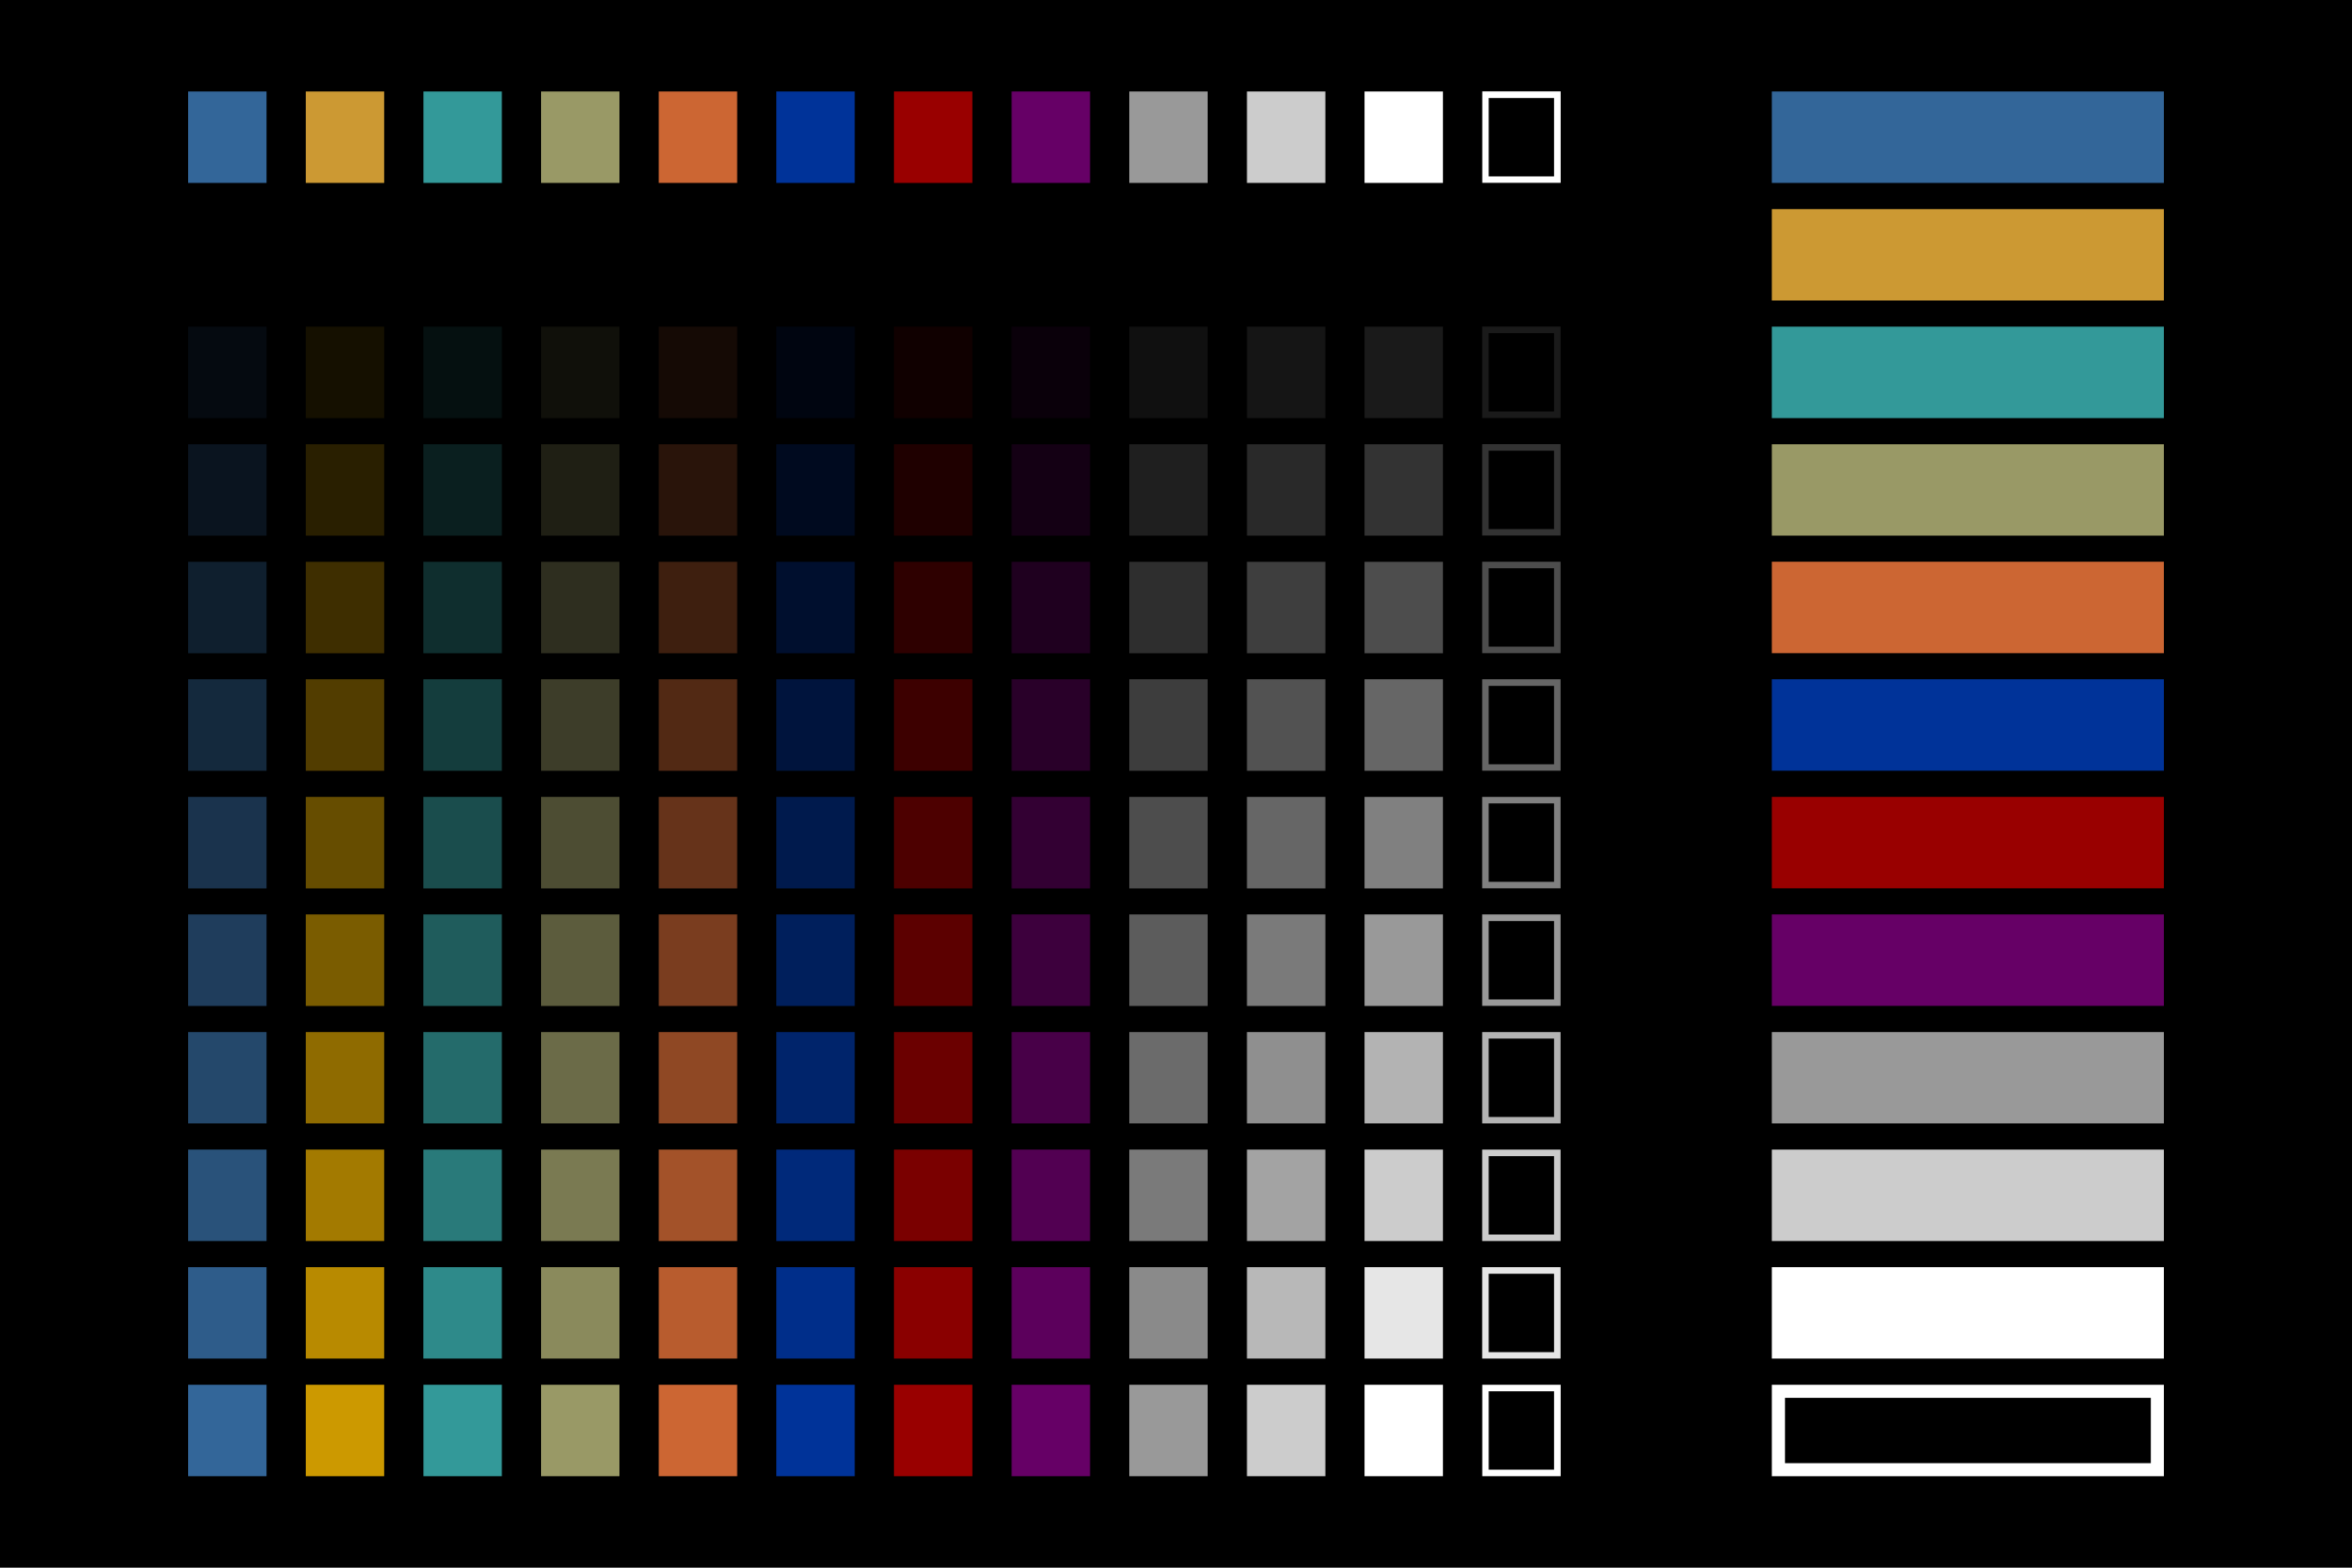 <svg xmlns="http://www.w3.org/2000/svg" width="240" height="160" viewBox="0 0 240 160"><title>color set 2016</title><g id="GROUPS"><rect width="240" height="160"/><rect x="180.8" y="9.34" width="40" height="9.33" style="fill:#369"/><rect x="180.8" y="21.34" width="40" height="9.33" style="fill:#c93"/><rect x="180.8" y="33.34" width="40" height="9.33" style="fill:#399"/><rect x="180.8" y="45.34" width="40" height="9.33" style="fill:#996"/><rect x="180.8" y="57.33" width="40" height="9.33" style="fill:#c63"/><rect x="180.8" y="69.33" width="40" height="9.33" style="fill:#039"/><rect x="180.8" y="81.33" width="40" height="9.33" style="fill:#900"/><rect x="180.8" y="93.33" width="40" height="9.33" style="fill:#606"/><rect x="180.8" y="105.33" width="40" height="9.33" style="fill:#999"/><rect x="180.8" y="117.33" width="40" height="9.33" style="fill:#ccc"/><rect x="180.8" y="129.33" width="40" height="9.33" style="fill:#fff"/><rect x="181.47" y="142" width="38.67" height="8"/><path d="M219.47,142.66v6.67H182.14v-6.67h37.33m1.33-1.33h-40v9.33h40v-9.33Z" style="fill:#fff"/><rect x="19.2" y="9.34" width="8" height="9.33" style="fill:#369"/><rect x="151.58" y="9.67" width="7.33" height="8.67"/><path d="M158.58,10v8h-6.67V10h6.67m.67-.67h-8v9.33h8Z" style="fill:#fff"/><rect x="139.24" y="9.34" width="8" height="9.33" style="fill:#fff"/><rect x="127.24" y="9.34" width="8" height="9.33" style="fill:#ccc"/><rect x="115.23" y="9.34" width="8" height="9.33" style="fill:#999"/><rect x="103.23" y="9.34" width="8" height="9.33" style="fill:#606"/><rect x="91.22" y="9.34" width="8" height="9.33" style="fill:#900"/><rect x="79.22" y="9.34" width="8" height="9.33" style="fill:#039"/><rect x="67.22" y="9.34" width="8" height="9.33" style="fill:#c63"/><rect x="55.21" y="9.34" width="8" height="9.33" style="fill:#996"/><rect x="43.21" y="9.34" width="8" height="9.33" style="fill:#399"/><rect x="31.2" y="9.34" width="8" height="9.33" style="fill:#c93"/><polyline points="27.2 33.34 19.2 33.34 19.2 42.67 27.2 42.67 27.2 33.34" style="fill:#050a10"/><polyline points="158.58 34 151.91 34 151.91 42 158.58 42 158.58 34"/><path d="M151.91,42V34h6.67v8h-6.67m7.33-8.67h-8v9.33h8V33.34" style="fill:#1a1a1a"/><polyline points="147.24 33.34 139.24 33.34 139.24 42.67 147.24 42.67 147.24 33.34" style="fill:#1a1a1a"/><polyline points="135.24 33.34 127.24 33.34 127.24 42.67 135.24 42.67 135.24 33.34" style="fill:#151515"/><polyline points="123.23 33.34 115.23 33.34 115.23 42.67 123.23 42.67 123.23 33.34" style="fill:#101010"/><polyline points="111.23 33.34 103.23 33.34 103.23 42.67 111.23 42.67 111.23 33.34" style="fill:#0a000a"/><polyline points="99.22 33.34 91.22 33.34 91.22 42.67 99.22 42.67 99.22 33.34" style="fill:#100000"/><polyline points="87.22 33.34 79.22 33.34 79.22 42.67 87.22 42.67 87.22 33.34" style="fill:#000510"/><polyline points="75.22 33.34 67.22 33.34 67.22 42.67 75.22 42.67 75.22 33.34" style="fill:#150a05"/><polyline points="63.21 33.34 55.21 33.34 55.21 42.67 63.21 42.67 63.21 33.34" style="fill:#10100a"/><polyline points="51.21 33.34 43.2 33.34 43.2 42.67 51.21 42.67 51.21 33.34" style="fill:#051010"/><polyline points="39.2 33.34 31.2 33.34 31.2 42.67 39.2 42.67 39.2 33.34" style="fill:#151000"/><polyline points="27.2 45.34 19.2 45.34 19.2 54.67 27.2 54.67 27.2 45.34" style="fill:#0a141f"/><polyline points="158.58 46 151.91 46 151.91 54 158.58 54 158.58 46"/><path d="M151.91,54V46h6.67v8h-6.67m7.33-8.67h-8v9.33h8V45.34" style="fill:#333"/><polyline points="147.24 45.34 139.24 45.34 139.24 54.67 147.24 54.67 147.24 45.34" style="fill:#333"/><polyline points="135.24 45.34 127.24 45.34 127.24 54.67 135.24 54.67 135.24 45.34" style="fill:#292929"/><polyline points="123.23 45.34 115.23 45.34 115.23 54.67 123.23 54.67 123.23 45.34" style="fill:#1f1f1f"/><polyline points="111.23 45.34 103.23 45.34 103.23 54.67 111.23 54.67 111.23 45.34" style="fill:#140014"/><polyline points="99.22 45.34 91.22 45.34 91.22 54.67 99.22 54.67 99.22 45.34" style="fill:#1f0000"/><polyline points="87.22 45.34 79.22 45.34 79.22 54.67 87.22 54.67 87.22 45.34" style="fill:#000a1f"/><polyline points="75.22 45.34 67.22 45.34 67.22 54.67 75.22 54.67 75.22 45.34" style="fill:#29140a"/><polyline points="63.21 45.34 55.21 45.34 55.21 54.67 63.21 54.67 63.21 45.34" style="fill:#1f1f14"/><polyline points="51.21 45.34 43.2 45.34 43.2 54.67 51.21 54.67 51.21 45.34" style="fill:#0a1f1f"/><polyline points="39.2 45.34 31.2 45.34 31.2 54.67 39.2 54.67 39.2 45.34" style="fill:#291f00"/><polyline points="27.2 57.34 19.2 57.34 19.2 66.67 27.2 66.67 27.2 57.34" style="fill:#0f1f2e"/><polyline points="158.58 58 151.91 58 151.91 66 158.58 66 158.58 58"/><path d="M151.91,66V58h6.67v8h-6.67m7.33-8.67h-8v9.33h8V57.33" style="fill:#4d4d4d"/><polyline points="147.24 57.34 139.24 57.34 139.24 66.67 147.24 66.67 147.24 57.34" style="fill:#4d4d4d"/><polyline points="135.24 57.34 127.24 57.34 127.24 66.67 135.24 66.67 135.24 57.34" style="fill:#3e3e3e"/><polyline points="123.23 57.34 115.23 57.34 115.23 66.67 123.23 66.67 123.23 57.34" style="fill:#2e2e2e"/><polyline points="111.23 57.34 103.23 57.34 103.23 66.67 111.23 66.67 111.23 57.34" style="fill:#1f001f"/><polyline points="99.22 57.34 91.22 57.34 91.22 66.67 99.22 66.67 99.22 57.34" style="fill:#2e0000"/><polyline points="87.22 57.34 79.22 57.34 79.22 66.67 87.22 66.67 87.22 57.34" style="fill:#000f2e"/><polyline points="75.22 57.34 67.22 57.34 67.22 66.67 75.22 66.67 75.22 57.34" style="fill:#3e1f0f"/><polyline points="63.21 57.34 55.21 57.34 55.21 66.67 63.21 66.67 63.21 57.34" style="fill:#2e2e1f"/><polyline points="51.21 57.34 43.2 57.34 43.2 66.67 51.21 66.67 51.21 57.34" style="fill:#0f2e2e"/><polyline points="39.2 57.34 31.2 57.34 31.2 66.67 39.2 66.67 39.2 57.34" style="fill:#3e2e00"/><polyline points="27.2 69.33 19.2 69.33 19.2 78.67 27.2 78.67 27.2 69.33" style="fill:#14293d"/><polyline points="158.58 70 151.91 70 151.91 78 158.58 78 158.58 70"/><path d="M151.91,78V70h6.67v8h-6.67m7.33-8.67h-8v9.33h8V69.33" style="fill:#666"/><polyline points="147.24 69.33 139.24 69.33 139.24 78.67 147.24 78.67 147.24 69.33" style="fill:#666"/><polyline points="135.24 69.33 127.24 69.33 127.24 78.67 135.24 78.67 135.24 69.33" style="fill:#525252"/><polyline points="123.23 69.33 115.23 69.33 115.23 78.67 123.23 78.67 123.23 69.33" style="fill:#3d3d3d"/><polyline points="111.23 69.33 103.23 69.33 103.23 78.67 111.23 78.67 111.23 69.33" style="fill:#290029"/><polyline points="99.22 69.33 91.22 69.33 91.22 78.67 99.22 78.67 99.22 69.33" style="fill:#3d0000"/><polyline points="87.22 69.33 79.22 69.33 79.22 78.67 87.22 78.67 87.22 69.33" style="fill:#00143d"/><polyline points="75.22 69.33 67.22 69.33 67.22 78.67 75.22 78.67 75.22 69.33" style="fill:#522914"/><polyline points="63.21 69.33 55.21 69.33 55.21 78.67 63.21 78.67 63.21 69.33" style="fill:#3d3d29"/><polyline points="51.21 69.33 43.2 69.33 43.2 78.67 51.21 78.67 51.21 69.33" style="fill:#143d3d"/><polyline points="39.2 69.33 31.2 69.33 31.2 78.67 39.2 78.67 39.2 69.33" style="fill:#523d00"/><polyline points="27.2 81.33 19.2 81.33 19.2 90.67 27.2 90.67 27.2 81.33" style="fill:#1a334d"/><polyline points="158.58 82 151.91 82 151.91 90 158.58 90 158.58 82"/><path d="M151.91,90V82h6.67v8h-6.67m7.33-8.67h-8v9.33h8V81.33" style="fill:gray"/><polyline points="147.24 81.33 139.24 81.33 139.24 90.67 147.24 90.67 147.24 81.33" style="fill:gray"/><polyline points="135.24 81.33 127.24 81.33 127.24 90.67 135.24 90.67 135.24 81.33" style="fill:#666"/><polyline points="123.23 81.33 115.23 81.33 115.23 90.67 123.23 90.67 123.23 81.33" style="fill:#4d4d4d"/><polyline points="111.23 81.33 103.23 81.33 103.23 90.67 111.23 90.67 111.23 81.33" style="fill:#303"/><polyline points="99.22 81.33 91.22 81.33 91.22 90.67 99.22 90.67 99.22 81.33" style="fill:#4d0000"/><polyline points="87.22 81.33 79.22 81.33 79.22 90.67 87.22 90.67 87.22 81.33" style="fill:#001a4d"/><polyline points="75.22 81.33 67.22 81.33 67.22 90.67 75.22 90.67 75.22 81.33" style="fill:#66331a"/><polyline points="63.21 81.33 55.21 81.33 55.21 90.67 63.21 90.67 63.21 81.33" style="fill:#4d4d33"/><polyline points="51.21 81.33 43.2 81.33 43.2 90.67 51.21 90.67 51.21 81.33" style="fill:#1a4d4d"/><polyline points="39.2 81.33 31.2 81.33 31.2 90.67 39.2 90.67 39.2 81.33" style="fill:#664d00"/><polyline points="27.2 93.33 19.2 93.33 19.2 102.67 27.2 102.67 27.2 93.33" style="fill:#1f3d5c"/><polyline points="158.58 94 151.91 94 151.91 102 158.58 102 158.58 94"/><path d="M151.91,102V94h6.67v8h-6.67m7.33-8.67h-8v9.33h8V93.33" style="fill:#999"/><polyline points="147.24 93.33 139.24 93.33 139.24 102.67 147.24 102.67 147.24 93.33" style="fill:#999"/><polyline points="135.24 93.33 127.24 93.33 127.24 102.67 135.24 102.67 135.24 93.33" style="fill:#7a7a7a"/><polyline points="123.23 93.33 115.23 93.33 115.23 102.67 123.23 102.67 123.23 93.33" style="fill:#5c5c5c"/><polyline points="111.23 93.33 103.23 93.33 103.23 102.67 111.23 102.67 111.23 93.33" style="fill:#3d003d"/><polyline points="99.22 93.33 91.22 93.33 91.22 102.67 99.22 102.67 99.22 93.33" style="fill:#5c0000"/><polyline points="87.22 93.33 79.22 93.33 79.22 102.67 87.22 102.67 87.22 93.33" style="fill:#001f5c"/><polyline points="75.22 93.33 67.22 93.33 67.22 102.67 75.22 102.67 75.22 93.33" style="fill:#7a3d1f"/><polyline points="63.21 93.33 55.21 93.33 55.21 102.67 63.21 102.67 63.21 93.33" style="fill:#5c5c3d"/><polyline points="51.21 93.33 43.2 93.33 43.2 102.67 51.21 102.67 51.21 93.33" style="fill:#1f5c5c"/><polyline points="39.2 93.33 31.2 93.33 31.2 102.67 39.2 102.67 39.2 93.33" style="fill:#7a5c00"/><polyline points="27.2 105.33 19.2 105.33 19.2 114.66 27.2 114.66 27.2 105.33" style="fill:#24486b"/><polyline points="158.58 106 151.91 106 151.91 114 158.58 114 158.58 106"/><path d="M151.91,114v-8h6.67v8h-6.67m7.33-8.67h-8v9.33h8v-9.33" style="fill:#b3b3b3"/><polyline points="147.24 105.33 139.24 105.33 139.24 114.66 147.24 114.66 147.24 105.33" style="fill:#b3b3b3"/><polyline points="135.24 105.33 127.24 105.33 127.24 114.66 135.24 114.66 135.24 105.33" style="fill:#8f8f8f"/><polyline points="123.23 105.33 115.23 105.33 115.23 114.66 123.23 114.66 123.23 105.33" style="fill:#6b6b6b"/><polyline points="111.23 105.33 103.23 105.33 103.23 114.66 111.23 114.66 111.23 105.33" style="fill:#480048"/><polyline points="99.22 105.33 91.22 105.33 91.22 114.66 99.22 114.66 99.22 105.33" style="fill:#6b0000"/><polyline points="87.22 105.33 79.22 105.33 79.22 114.66 87.22 114.66 87.22 105.33" style="fill:#00246b"/><polyline points="75.22 105.33 67.22 105.33 67.22 114.66 75.22 114.66 75.22 105.33" style="fill:#8f4824"/><polyline points="63.21 105.33 55.21 105.33 55.21 114.66 63.21 114.66 63.21 105.33" style="fill:#6b6b48"/><polyline points="51.21 105.33 43.2 105.33 43.2 114.66 51.21 114.66 51.21 105.33" style="fill:#246b6b"/><polyline points="39.2 105.33 31.2 105.33 31.2 114.66 39.2 114.66 39.2 105.33" style="fill:#8f6b00"/><polyline points="27.2 117.33 19.2 117.33 19.2 126.66 27.2 126.66 27.2 117.33" style="fill:#29527a"/><polyline points="158.58 118 151.91 118 151.91 126 158.58 126 158.58 118"/><path d="M151.91,126v-8h6.67v8h-6.67m7.33-8.67h-8v9.33h8v-9.33" style="fill:#ccc"/><polyline points="147.24 117.33 139.24 117.33 139.24 126.66 147.24 126.66 147.24 117.33" style="fill:#ccc"/><polyline points="135.24 117.33 127.24 117.33 127.24 126.66 135.24 126.66 135.24 117.33" style="fill:#a3a3a3"/><polyline points="123.23 117.33 115.23 117.33 115.23 126.66 123.23 126.66 123.23 117.33" style="fill:#7a7a7a"/><polyline points="111.23 117.33 103.23 117.33 103.23 126.66 111.23 126.66 111.23 117.33" style="fill:#520052"/><polyline points="99.22 117.33 91.22 117.33 91.22 126.66 99.22 126.66 99.22 117.33" style="fill:#7a0000"/><polyline points="87.22 117.33 79.22 117.33 79.22 126.66 87.22 126.66 87.22 117.33" style="fill:#00297a"/><polyline points="75.22 117.33 67.22 117.33 67.22 126.66 75.22 126.66 75.22 117.33" style="fill:#a35229"/><polyline points="63.21 117.33 55.21 117.33 55.21 126.66 63.21 126.66 63.21 117.33" style="fill:#7a7a52"/><polyline points="51.21 117.33 43.2 117.33 43.2 126.66 51.21 126.66 51.21 117.33" style="fill:#297a7a"/><polyline points="39.2 117.33 31.2 117.33 31.2 126.66 39.2 126.66 39.2 117.33" style="fill:#a37a00"/><polyline points="27.2 129.33 19.2 129.33 19.2 138.66 27.2 138.66 27.2 129.33" style="fill:#2e5c8a"/><polyline points="158.58 130 151.91 130 151.91 138 158.58 138 158.58 130"/><path d="M151.91,138v-8h6.67v8h-6.67m7.33-8.67h-8v9.33h8v-9.33" style="fill:#e6e6e6"/><polyline points="147.24 129.33 139.24 129.33 139.24 138.66 147.24 138.66 147.24 129.33" style="fill:#e6e6e6"/><polyline points="135.24 129.33 127.24 129.33 127.24 138.66 135.24 138.66 135.24 129.33" style="fill:#b8b8b8"/><polyline points="123.23 129.33 115.23 129.33 115.23 138.66 123.23 138.66 123.23 129.33" style="fill:#8a8a8a"/><polyline points="111.23 129.33 103.23 129.33 103.23 138.66 111.23 138.66 111.23 129.33" style="fill:#5c005c"/><polyline points="99.22 129.33 91.22 129.33 91.22 138.66 99.22 138.66 99.22 129.33" style="fill:#8a0000"/><polyline points="87.22 129.33 79.22 129.33 79.22 138.66 87.22 138.66 87.22 129.33" style="fill:#002e8a"/><polyline points="75.22 129.33 67.22 129.33 67.22 138.66 75.22 138.66 75.22 129.33" style="fill:#b85c2e"/><polyline points="63.21 129.33 55.21 129.33 55.21 138.66 63.21 138.66 63.21 129.33" style="fill:#8a8a5c"/><polyline points="51.21 129.33 43.2 129.33 43.2 138.66 51.21 138.66 51.21 129.33" style="fill:#2e8a8a"/><polyline points="39.2 129.33 31.2 129.33 31.2 138.66 39.2 138.66 39.2 129.33" style="fill:#b88a00"/><rect x="19.2" y="141.33" width="8" height="9.33" style="fill:#369"/><rect x="151.58" y="141.66" width="7.33" height="8.67"/><path d="M158.58,142v8h-6.67v-8h6.67m.67-.67h-8v9.33h8Z" style="fill:#fff"/><rect x="139.24" y="141.33" width="8" height="9.33" style="fill:#fff"/><rect x="127.24" y="141.33" width="8" height="9.33" style="fill:#ccc"/><rect x="115.23" y="141.33" width="8" height="9.33" style="fill:#999"/><rect x="103.23" y="141.33" width="8" height="9.33" style="fill:#606"/><rect x="91.22" y="141.33" width="8" height="9.33" style="fill:#900"/><rect x="79.22" y="141.33" width="8" height="9.33" style="fill:#039"/><rect x="67.22" y="141.33" width="8" height="9.33" style="fill:#c63"/><rect x="55.21" y="141.33" width="8" height="9.33" style="fill:#996"/><rect x="43.21" y="141.33" width="8" height="9.33" style="fill:#399"/><rect x="31.2" y="141.33" width="8" height="9.33" style="fill:#c90"/></g></svg>